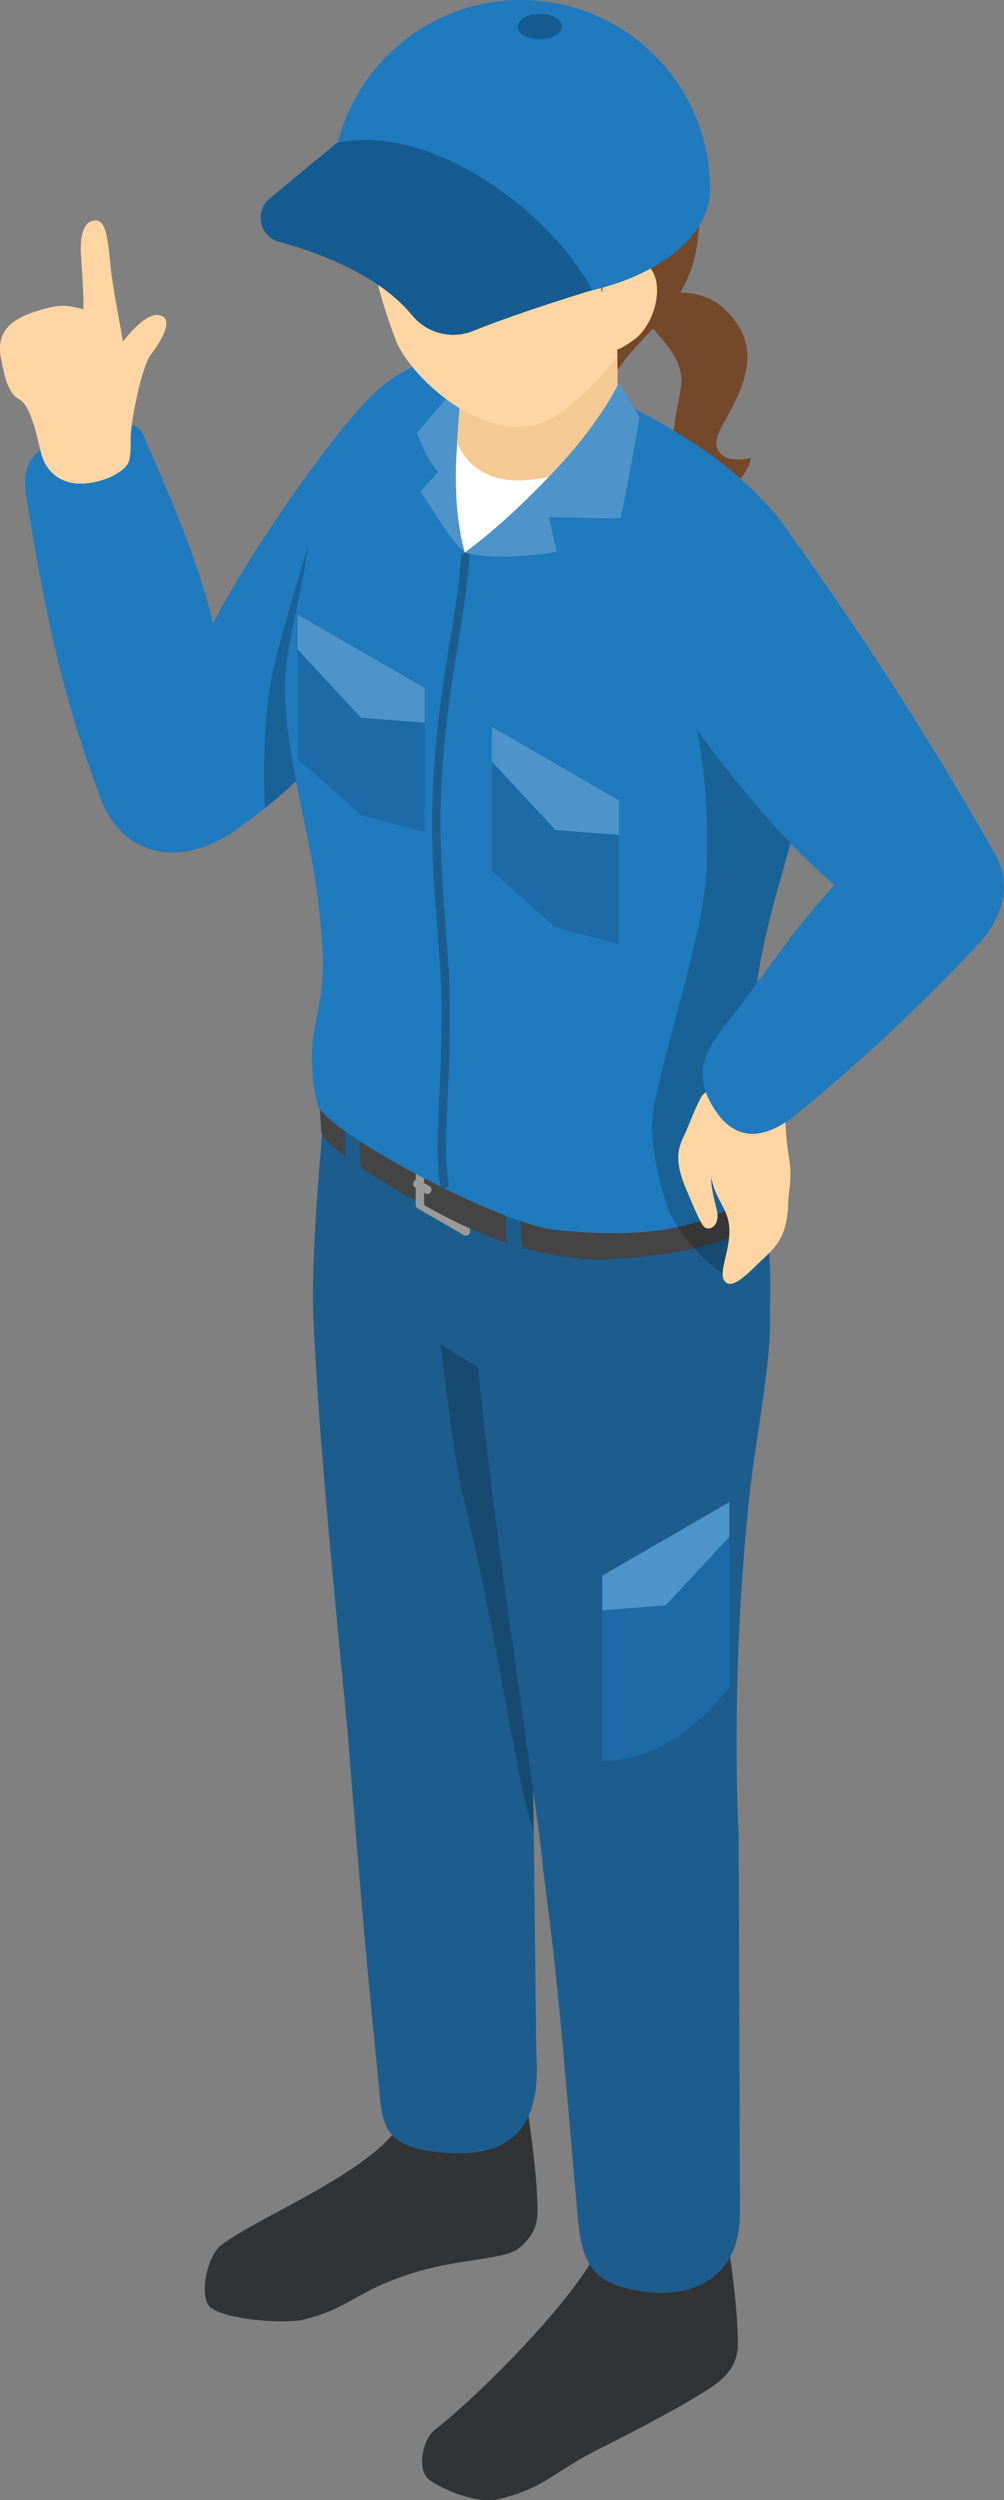 <?xml version="1.0" encoding="UTF-8"?>
<svg id="_レイヤー_2" data-name="レイヤー 2" xmlns="http://www.w3.org/2000/svg" viewBox="0 0 109.82 273.2">
  <rect x="0" y="0" width="109.82" height="273.2" fill="#808080" stroke="none"/>
  <defs>
    <style>
      .cls-1 {
        opacity: .2;
      }

      .cls-1, .cls-2, .cls-3, .cls-4, .cls-5, .cls-6, .cls-7, .cls-8, .cls-9, .cls-10, .cls-11, .cls-12 {
        fill-rule: evenodd;
      }

      .cls-13 {
        fill: #444;
      }

      .cls-2 {
        fill: #fff;
      }

      .cls-3, .cls-14 {
        fill: #1d5d8d;
      }

      .cls-4 {
        fill: #1f7abe;
      }

      .cls-5 {
        fill: #1c6ba8;
      }

      .cls-6 {
        fill: #313335;
      }

      .cls-7 {
        fill: #74482a;
      }

      .cls-8 {
        fill: #ffd6a3;
      }

      .cls-9 {
        fill: #145c91;
      }

      .cls-10 {
        fill: #f5c993;
      }

      .cls-11 {
        fill: #9a9a9a;
      }

      .cls-12 {
        fill: #4d94ca;
      }
    </style>
  </defs>
  <g id="_レイヤー_1-2" data-name="レイヤー 1">
    <g>
      <path class="cls-4" d="M38.98,45.04c3.48-3.98,6.05,1.79,7.12,5.67,2.19,7.93,2.1,13.12-.83,17.63-8.06,12.5-11.37,16.59-19.5,22.38-2.34,1.66-5.54,2.86-8.36,2.32-2.81-.54-5.14-2.38-6.45-5.91-3.99-10.76-5.87-19.07-8.07-32.83-.66-4.12,1.06-5.16,4.99-7.21,2.24-1.17,6.84-1.81,7.81.45,3.21,7.49,6.02,13.77,7.61,20.62,3.93-7.66,11.44-18.29,15.67-23.12Z"/>
      <path class="cls-1" d="M36.05,81.45c-1.71,2.15-4.36,4.67-7.08,6.87,0,0-.38-7.03.49-12.93.84-5.66,6.86-23.88,6.86-23.88l-.28,29.94Z"/>
      <path class="cls-7" d="M71.02,32.39c2.26-.45,6.94-1.56,9.9,3.48,2.69,4.57-1.94,9.93-2.46,11.86-.58,2.14,1.51,2.89,3.68,2.3-.44,2.4-3.32,5.04-6.38,3.02-3.06-2.02-2.27-5.39-1.32-10.43.63-3.36-1.96-5.3-4.26-8.19-.81-1.01-.64-1.73.84-2.04Z"/>
      <path class="cls-6" d="M57.6,229.66c.84,6.18,1.09,8.19,1.19,11.4.04,1.43-.03,3-2.05,4.63-1.53,1.25-6.55,1.1-11.67,2.72-6.15,1.95-6.7,3.76-11.76,5.04-2.34.59-9.4-.05-10.48-1.51-1-1.34-.13-5.46,1.37-6.61,4.18-3.21,17.54-8.38,20.02-14.01l13.38-1.67Z"/>
      <path class="cls-3" d="M35.24,123.78c.52-6.07,8.71-3.31,14.81-3.09,6.09.21,11.72,8.37,11.5,14.46l-3.3,53.66.41,35.49c.66,9-3.47,11.81-11.24,10.82-6.04-.77-5.58-3.45-6.15-8.91-1.67-16.1-3.1-35.42-3.3-37.5-1.28-13.53-3.04-30.48-3.68-44.4-.29-6.32.64-16.79.96-20.53Z"/>
      <path class="cls-1" d="M56.94,152.41c-2.53-1.65-5.72-3.69-8.78-5.51.94,6.43,1.3,11.78,2.79,17.89,3.71,15.31,5.83,31.58,7.42,35.22,0-1.6-.18-9.12-.13-11.21.04-1.82.19-3.23.21-3.52,0,0-1.13-22.37-1.51-32.87Z"/>
      <path class="cls-6" d="M79.47,243.67c.87,6.41,1.13,8.5,1.23,11.82.05,1.49-.03,3.11-2.12,4.81-1.6,1.29-7.28,4.44-12.35,6.95-6,2.96-6.34,4.5-11.59,5.83-2.42.61-6.11-.99-7.64-2.06-1.42-1-.9-4.38.66-5.58,4.32-3.33,15.37-14.2,17.94-20.04l13.87-1.73Z"/>
      <path class="cls-3" d="M50.95,133.5c-.41-6.08,17.71-5.93,23.8-5.64,2.88.14,7.43.66,8.38,3.44,1.51,4.45,1.06,10.65,1.08,13.57.05,4.39-1.66,13.17-2.25,18.73-2.15,20.09-1.16,36.85-1.16,36.85l.14,41.23c.05,8.09-6.26,9.35-10.4,8.75-4.78-.7-6.76-2.05-7.28-7.54-1.15-12.14-1.89-23.95-3.7-37.4-.23-1.68-.38-3.55-.57-4.97-3.48-25.7-6.32-42-8.04-67.03Z"/>
      <path class="cls-13" d="M34.89,119.73c1.05,2.29,8.7,7.03,11.5,8.29l.02,3.68c-2.74-1.34-10.13-5.76-11.25-7.85l-.28-4.13Z"/>
      <path class="cls-11" d="M46.38,127.91v3.49l4.12,2.38v-3.49l-4.12-2.38ZM46.16,126.71l5.04,2.91c.14.08.23.23.23.4v4.55c0,.16-.09.32-.23.4-.15.09-.32.09-.46,0l-5.04-2.91c-.15-.08-.23-.23-.23-.4v-4.55c0-.16.09-.32.23-.4.14-.08.32-.08.46,0Z"/>
      <path class="cls-13" d="M46.38,128.02c8.32,4.96,12.03,5.82,20.1,5.61,6.23-.15,13.48-.92,16.6-4.91l.4,3.59c-2.7,4.16-11.38,4.98-17.06,5.31-2.89.16-7.21-.51-11.05-1.81-4.36-1.47-8.11-3.64-8.96-4.11l-.02-3.68Z"/>
      <path class="cls-11" d="M45.41,129.77c-.22-.12-.29-.4-.17-.63.13-.22.41-.29.63-.16l1.11.63c.22.13.29.41.16.63-.12.22-.4.3-.62.17l-1.11-.64Z"/>
      <path class="cls-14" d="M38.12,122.01c-.47,1.58-.58,3.7-.03,5.59l1.74,1.13c-.53-1.27-.68-4.03-.15-5.44l-1.55-1.28Z"/>
      <path class="cls-14" d="M55.62,130.82c-.48,1.59-.45,4.13.11,6.02l1.7,1c-.39-1.42-.69-4.1-.28-6.31l-1.53-.71Z"/>
      <path class="cls-5" d="M65.88,172.18v20.23c4.66-.06,9.3-2.22,13.89-8.02v-20.23l-13.89,8.02Z"/>
      <polygon class="cls-12" points="65.88 172.18 65.88 175.96 72.83 175.42 79.77 167.94 79.77 164.15 65.88 172.18"/>
      <path class="cls-4" d="M55.19,39.23c8.14,3.04,12.25,3.67,21.1,9.46,4.78,3.13,11.86,9.6,12.35,15.12,2.4,27.33-5.4,29.6-6.42,49.85-.21,4.03,3.04,6.81,1.21,12.11-.49,1.43-.25,2.61-.2,4.07-4.68,3.68-10.72,5.86-22.68,4.53-5.58-.63-22.94-9.57-25.67-13.28-.57-1.87-.81-3.65-.74-6.25.08-3.31,1.51-5.67,1.1-11.72-.58-8.6-1.98-12.48-3.26-19.97-1.88-10.99-.07-12.07,1.61-22.78.49-3.12.99-7.11,2.05-9.67,4.18-10.04,13.29-13.8,19.55-11.47Z"/>
      <path class="cls-12" d="M51.03,40.93l-5.41,6.36c.57,1.73,1.54,3.47,2.32,4.28l-1.95,2.13c2.23,3.34,3.24,5.28,4.86,6.66-.33-6.12-.57-12.18,1.85-17.49l-1.67-1.95Z"/>
      <path class="cls-10" d="M51,33.72l-1.02,14.73c2.71,6.92,10.71,4.63,17.59.7l-.03-15.43h-16.53Z"/>
      <path class="cls-8" d="M70.49,19.44c-4.02-5.48-15.45-13.65-26.59-3.77-4.57,4.04-4.64,10.77-.62,21.48,1.55,4.14,10.97,13.04,18.04,7.92,9.7-7.02,13.61-19.55,9.16-25.62Z"/>
      <path class="cls-7" d="M39.83,12.72c-1.08,2.42-1.34,6.68.63,9.81.85-2.98,4.92-8.78,8.4-9.26,1.01,6.77,5.57,8.59,9.14,10.31,2.92,1.41,6.83,1.89,7.5,6.8.23,1.72,1.42,4.47,1.77,6.33.3,1.58.27,1.45.28,3.76,1.01-1.85,4.9-5.46,5.7-6.63,3.23-4.7,2.97-7.18,3.35-10.53.43-3.84,1.05-5.97-1.94-10.26-1.41-2.03-2.22-2.08-2.66-2.74-.35-.53-.59-2.33-2.13-3.47-6.54-4.86-9.89-6.06-14.9-4.58-2.78.83-6.05,2.45-10.26,5.62-1.45,1.08-3.93,2.68-4.89,4.83Z"/>
      <path class="cls-8" d="M66,30.33c.13-1.42,2.57-3.19,4.74-1.43,2.16,1.76.96,6.54-1.4,8.23-2.32,1.67-3.08,1.65-3.34-.59-.26-2.23-.22-3.83,0-6.2Z"/>
      <path class="cls-2" d="M50.01,48.44c1.62,3.53,5,4.78,10.02,3.67-2.52,2.94-5.43,7.05-9.19,8.27-.74-2.74-1.25-6.6-.83-11.93Z"/>
      <path class="cls-12" d="M50.85,60.37c3.81-2.78,7.8-6.72,10.55-9.72,4.44-4.84,6.32-8.86,6.32-8.86l2.25,3.82c-.62,3.32-1.41,8.08-2.11,11.04l-7.81-.13.84,3.79c-4.1.63-7.55.74-10.03.06Z"/>
      <polygon class="cls-5" points="46.45 75.18 46.45 90.93 39.49 89.07 32.55 82.91 32.55 67.16 46.45 75.18"/>
      <polygon class="cls-5" points="67.7 87.46 67.7 103.2 60.76 101.34 53.8 95.17 53.8 79.43 67.7 87.46"/>
      <polygon class="cls-12" points="46.45 75.18 46.45 78.98 39.49 78.43 32.55 70.96 32.55 67.16 46.45 75.18"/>
      <polygon class="cls-12" points="67.7 87.46 67.7 91.24 60.76 90.7 53.8 83.22 53.8 79.43 67.7 87.46"/>
      <path class="cls-4" d="M36.33,20.66C36.33,9.25,45.59,0,57,0s20.67,9.25,20.67,20.66c0,3.06-2.02,6.11-6.06,8.44-8.06,4.66-21.16,4.66-29.24,0-4.03-2.33-6.05-5.38-6.05-8.44Z"/>
      <path class="cls-9" d="M36.87,15.6c10.1-2.15,23.11,7.2,27.91,16.11,0,0-7.63,2.29-13.04,4.46-2.36.95-5.06.25-6.67-1.72-3.36-4.1-9.43-6.65-14.52-8.01-1-.26-1.76-1.05-1.98-2.05-.22-1,.14-2.05.93-2.7,3.49-2.88,7.38-6.1,7.38-6.1Z"/>
      <path class="cls-9" d="M57.34,1.92c.95-.55,2.48-.55,3.42,0,.95.54.95,1.43,0,1.98-.95.54-2.48.54-3.42,0-.95-.54-.95-1.43,0-1.98Z"/>
      <path class="cls-3" d="M50.45,60.83c.02-.26.24-.45.49-.43.26.02.45.23.43.49-.55,7.55-2.85,15.29-3.17,27.2-.19,7.45.89,15.42,1,20.59.19,9.42-.87,15.89-.14,20.67.03.25-.14.49-.39.53-.25.04-.49-.14-.53-.39-.74-4.8.32-11.32.14-20.79-.11-5.18-1.2-13.16-1-20.63.32-11.94,2.62-19.69,3.17-27.24Z"/>
      <path class="cls-8" d="M13.83,40.81c-.1-3.28-1.46-8.36-1.8-12.31-.28-3.2-.66-4.84-2.05-4.32-1.02.38-1.21,2.09-1.13,3.56.1,1.59.3,4.22.28,6.05-1.83-.42-2.44-.67-5.34.28-2.81.92-4.23,2.37-3.68,5.12.4,2.04.79,3.81,2.01,4.46,1.35.73,2.01,4.54,2.39,5.93.57,2.09,2.18,3.25,4.26,3.27,2.04.02,4.55-.99,5.25-2.24.69-1.25-.12-7.82-.19-9.8Z"/>
      <path class="cls-8" d="M14.29,47.69c.12-2.23,1.25-7.68,2.21-8.94,1.45-1.89,2.56-4.16.78-4.32-1.63-.14-3.73,2.76-4.61,3.89-1.05,1.32-2.41,1.85-3.86,4.11-1.44,2.27-1.01,2.87.76,4.56,1.19,1.12,4.65,2.14,4.73.7Z"/>
      <path class="cls-1" d="M74.12,69.9s1.72,6.43,2.66,13.13c.61,4.39.6,8.91.51,11.79-.23,7.67-5.49,21.97-5.96,27.71-.19,2.29.77,6.7,1.59,9.08,1.54,4.5,6.12,7.55,6.12,7.55,4.48-2.91,2.39-22.57,3.75-31.69,1.06-7.14,3.34-13.28,5.3-22.09l-13.97-15.48Z"/>
      <path class="cls-8" d="M76.7,119.88c-.83,1.53-1.17,2.75-1.96,4.4-.67,1.4-.89,2.79.28,5.59,1.13,2.69,1.62,3.79,1.99,4.18.49.53,1.78,0,1.41-1.76-.22-.98-.64-2.36-.63-3.57,0-1.38.98-2.03,1.29-3.61.31-1.57,3.58-7.75,2.36-7.59-1.43.18-4.32,1.55-4.74,2.36Z"/>
      <path class="cls-8" d="M77.99,121.48c-.95,1.89-.91,4.09-.15,7.42.6,2.61,1.98,3.24,1.94,5.77-.03,2.22-1.18,4.41-.54,5.3.87,1.19,2.93-1.21,4.33-2.5,1.71-1.58,2.53-2.75,2.66-6.13.07-1.76.46-2.53.03-5.13-.44-2.6-.28-4.83-.75-6.66-.48-1.83-4.95-3.17-7.51,1.93Z"/>
      <path class="cls-4" d="M76.36,79.91c-3.17-4.34-3.31-19.75,1.7-23.34,3.26-2.34,5.85-1.68,8.49,1.98,8.39,11.62,15.95,23.6,22.31,34.8,1.99,3.51.55,7.26-1.72,9.68-7.92,8.44-14.62,14.3-19.8,18.56-4.02,3.32-7.04,2.96-9.21-.41-2.05-3.18-1.55-5.71.98-8.87,4.32-5.42,7-9.97,12.18-15.61-4.88-4.02-10.41-10.61-14.95-16.79Z"/>
    </g>
  </g>
</svg>